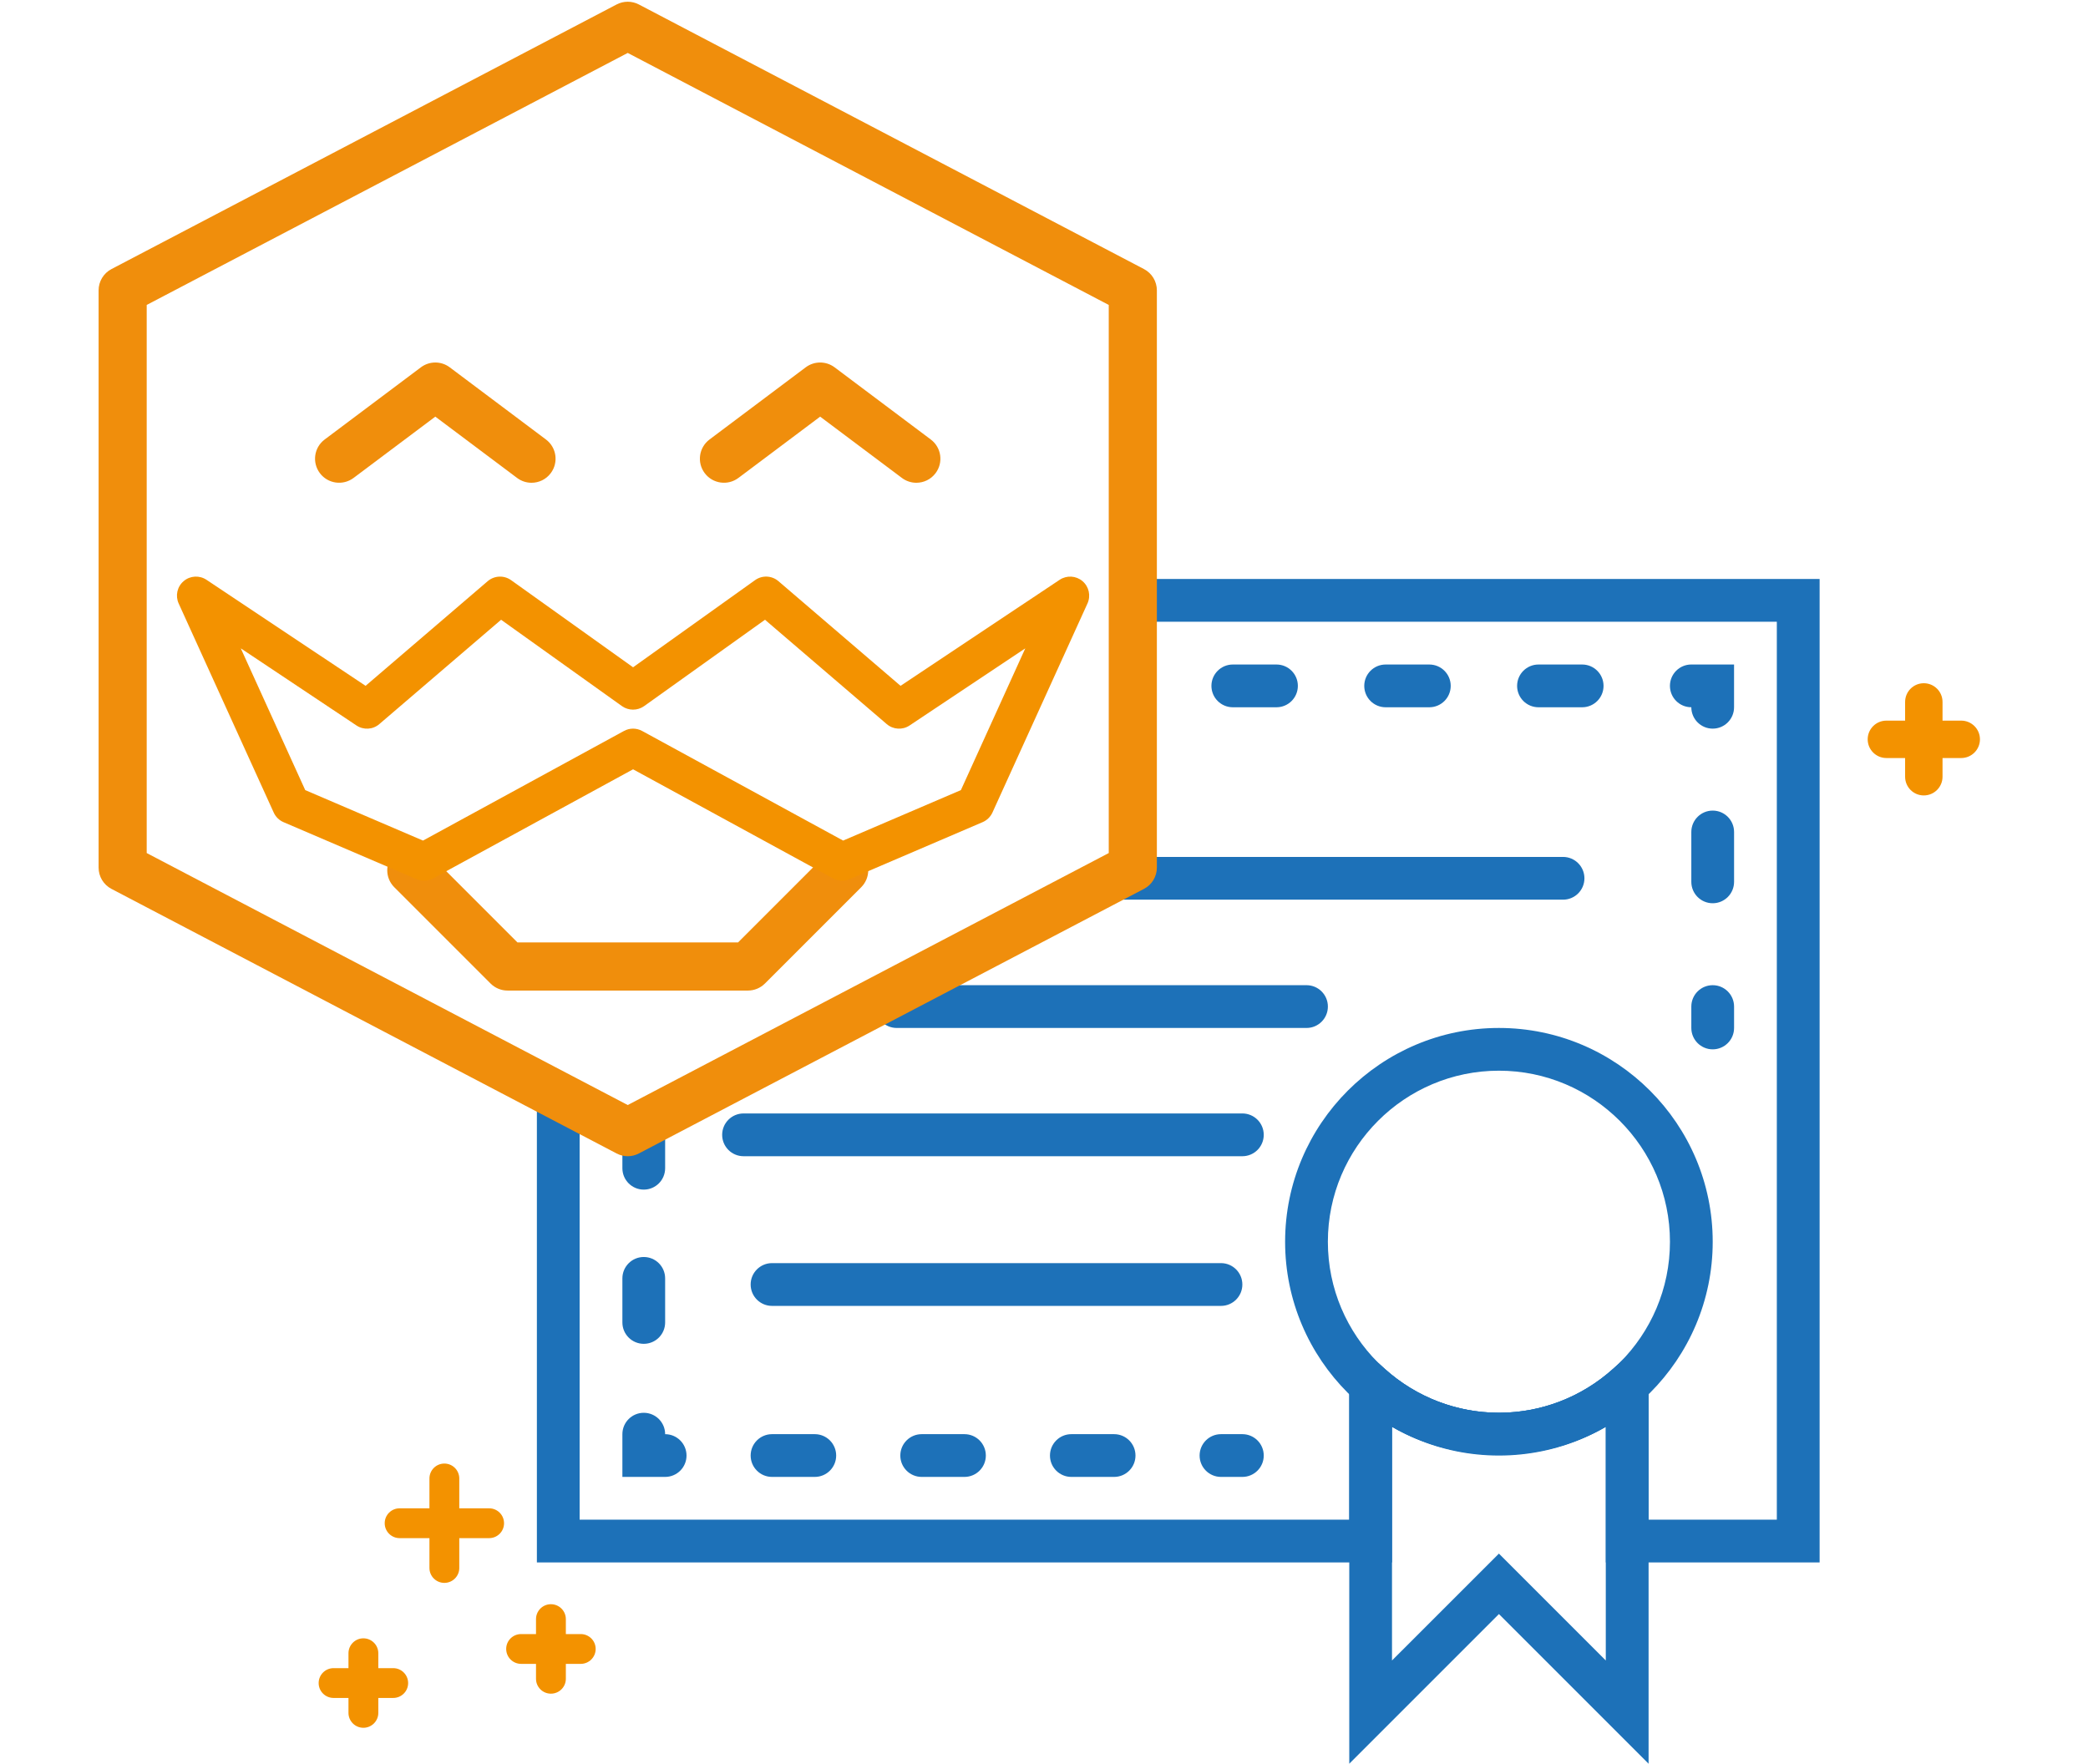 <?xml version="1.0" encoding="utf-8"?>
<!-- Generator: Adobe Illustrator 16.0.0, SVG Export Plug-In . SVG Version: 6.00 Build 0)  -->
<!DOCTYPE svg PUBLIC "-//W3C//DTD SVG 1.1//EN" "http://www.w3.org/Graphics/SVG/1.1/DTD/svg11.dtd">
<svg version="1.1" id="Calque_2" xmlns="http://www.w3.org/2000/svg" xmlns:xlink="http://www.w3.org/1999/xlink" x="0px" y="0px"
	 width="103px" height="87px" viewBox="0 0 103 87" enable-background="new 0 0 103 87" xml:space="preserve">
<g>
	<path fill="#1D71B8" d="M89.761,77.072H79.214v-6.695c-3.188,1.853-7.357,1.853-10.546,0v6.695H26.484V53.87h2.109v21.092h37.965
		v-9.011l1.759,1.577c1.554,1.396,3.551,2.161,5.624,2.161s4.069-0.766,5.623-2.161l1.759-1.577v9.011h6.327V30.67H55.837v-2.11
		h33.924V77.072z"/>
</g>
<g>
	<path fill="#1D71B8" d="M73.941,71.799c-5.815,0-10.547-4.731-10.547-10.545c0-5.816,4.731-10.547,10.547-10.547
		c5.814,0,10.546,4.73,10.546,10.547C84.487,67.067,79.756,71.799,73.941,71.799z M73.941,52.815c-4.652,0-8.438,3.786-8.438,8.438
		c0,4.651,3.785,8.436,8.438,8.436c4.651,0,8.437-3.784,8.437-8.436C82.378,56.602,78.593,52.815,73.941,52.815z"/>
</g>
<g>
	<path fill="#1D71B8" d="M81.323,87l-7.382-7.382L66.559,87V65.951l1.759,1.577c1.554,1.396,3.551,2.161,5.624,2.161
		s4.069-0.766,5.623-2.161l1.759-1.577V87z M73.941,76.636l5.272,5.272V70.377c-3.188,1.853-7.357,1.853-10.546,0v11.531
		L73.941,76.636z"/>
</g>
<g>
	<path fill="#1D71B8" d="M84.487,51.762c-0.583,0-1.055-0.473-1.055-1.055v-1.055c0-0.583,0.472-1.055,1.055-1.055
		c0.582,0,1.054,0.472,1.054,1.055v1.055C85.541,51.289,85.069,51.762,84.487,51.762z"/>
</g>
<g>
	<path fill="#1D71B8" d="M84.487,44.555c-0.583,0-1.055-0.472-1.055-1.056v-2.458c0-0.584,0.472-1.056,1.055-1.056
		c0.582,0,1.054,0.472,1.054,1.056v2.458C85.541,44.083,85.069,44.555,84.487,44.555z"/>
</g>
<g>
	<path fill="#1D71B8" d="M84.487,35.942c-0.583,0-1.055-0.473-1.055-1.055c-0.584,0-1.055-0.472-1.055-1.055
		c0-0.582,0.471-1.054,1.055-1.054h2.108v2.109C85.541,35.47,85.069,35.942,84.487,35.942z"/>
</g>
<g>
	<path fill="#1D71B8" d="M78.048,34.888h-2.155c-0.583,0-1.055-0.472-1.055-1.055c0-0.582,0.472-1.054,1.055-1.054h2.155
		c0.582,0,1.054,0.472,1.054,1.054C79.102,34.416,78.63,34.888,78.048,34.888z M70.507,34.888h-2.154
		c-0.583,0-1.055-0.472-1.055-1.055c0-0.582,0.472-1.054,1.055-1.054h2.154c0.584,0,1.056,0.472,1.056,1.054
		C71.563,34.416,71.091,34.888,70.507,34.888z M62.968,34.888h-2.154c-0.582,0-1.055-0.472-1.055-1.055
		c0-0.582,0.473-1.054,1.055-1.054h2.154c0.584,0,1.055,0.472,1.055,1.054C64.022,34.416,63.552,34.888,62.968,34.888z"/>
</g>
<g>
	<path fill="#1D71B8" d="M31.757,66.288c-0.583,0-1.055-0.472-1.055-1.055V63.06c0-0.583,0.472-1.055,1.055-1.055
		c0.583,0,1.054,0.472,1.054,1.055v2.174C32.811,65.816,32.34,66.288,31.757,66.288z M31.757,58.681
		c-0.583,0-1.055-0.472-1.055-1.055v-2.173c0-0.583,0.472-1.055,1.055-1.055c0.583,0,1.054,0.472,1.054,1.055v2.173
		C32.811,58.209,32.34,58.681,31.757,58.681z"/>
</g>
<g>
	<polyline fill="#1D71B8" points="31.757,70.744 31.757,71.799 32.811,71.799 	"/>
	<path fill="#1D71B8" d="M32.811,72.853h-2.109v-2.108c0-0.583,0.472-1.055,1.055-1.055c0.583,0,1.054,0.472,1.054,1.055
		c0.583,0,1.055,0.472,1.055,1.055C33.866,72.381,33.395,72.853,32.811,72.853z"/>
</g>
<g>
	<path fill="#1D71B8" d="M54.958,72.853h-2.109c-0.583,0-1.055-0.472-1.055-1.054c0-0.583,0.472-1.055,1.055-1.055h2.109
		c0.583,0,1.055,0.472,1.055,1.055C56.013,72.381,55.541,72.853,54.958,72.853z M47.576,72.853h-2.109
		c-0.583,0-1.055-0.472-1.055-1.054c0-0.583,0.472-1.055,1.055-1.055h2.109c0.583,0,1.055,0.472,1.055,1.055
		C48.63,72.381,48.158,72.853,47.576,72.853z M40.193,72.853h-2.109c-0.583,0-1.055-0.472-1.055-1.054
		c0-0.583,0.472-1.055,1.055-1.055h2.109c0.583,0,1.055,0.472,1.055,1.055C41.248,72.381,40.776,72.853,40.193,72.853z"/>
</g>
<g>
	<path fill="#1D71B8" d="M61.285,72.853h-1.054c-0.583,0-1.055-0.472-1.055-1.054c0-0.583,0.472-1.055,1.055-1.055h1.054
		c0.583,0,1.055,0.472,1.055,1.055C62.34,72.381,61.868,72.853,61.285,72.853z"/>
</g>
<g>
	<path fill="#1D71B8" d="M77.104,44.379h-21.62c-0.582,0-1.054-0.472-1.054-1.054c0-0.583,0.472-1.055,1.054-1.055h21.62
		c0.583,0,1.055,0.472,1.055,1.055C78.159,43.907,77.688,44.379,77.104,44.379z"/>
</g>
<g>
	<path fill="#1D71B8" d="M64.45,50.707H44.236c-0.583,0-1.054-0.472-1.054-1.055s0.472-1.055,1.054-1.055H64.45
		c0.582,0,1.054,0.472,1.054,1.055S65.032,50.707,64.45,50.707z"/>
</g>
<g>
	<path fill="#1D71B8" d="M61.285,57.034H36.679c-0.582,0-1.055-0.471-1.055-1.055c0-0.583,0.473-1.055,1.055-1.055h24.606
		c0.583,0,1.055,0.472,1.055,1.055C62.34,56.563,61.868,57.034,61.285,57.034z"/>
</g>
<g>
	<path fill="#1D71B8" d="M60.231,64.417H38.084c-0.583,0-1.055-0.472-1.055-1.055c0-0.582,0.472-1.055,1.055-1.055h22.147
		c0.582,0,1.054,0.473,1.054,1.055C61.285,63.945,60.813,64.417,60.231,64.417z"/>
</g>
<g>
	<g>
		<path fill="#F08E0C" d="M36.898,48.862H25.034c-0.315,0-0.616-0.127-0.838-0.35l-4.746-4.746c-0.463-0.463-0.463-1.212,0-1.677
			c0.463-0.463,1.214-0.463,1.678,0l4.398,4.399h10.882l4.398-4.399c0.463-0.463,1.215-0.463,1.677,0
			c0.463,0.464,0.463,1.214,0,1.677l-4.746,4.746C37.514,48.735,37.213,48.862,36.898,48.862z"/>
	</g>
	<g>
		<path fill="#F08E0C" d="M26.219,23.814c-0.248,0-0.497-0.078-0.71-0.237l-4.035-3.025l-4.034,3.025
			c-0.526,0.391-1.268,0.286-1.661-0.238c-0.394-0.524-0.288-1.268,0.238-1.66l4.746-3.56c0.421-0.316,1.001-0.316,1.422,0
			l4.746,3.56c0.525,0.393,0.631,1.136,0.238,1.66C26.936,23.651,26.581,23.814,26.219,23.814z"/>
	</g>
	<g>
		<path fill="#F08E0C" d="M45.202,23.814c-0.248,0-0.497-0.078-0.71-0.237l-4.034-3.025l-4.034,3.025
			c-0.524,0.391-1.268,0.286-1.661-0.238c-0.394-0.524-0.287-1.268,0.238-1.66l4.745-3.56c0.422-0.316,1.001-0.316,1.424,0
			l4.745,3.56c0.524,0.393,0.631,1.136,0.238,1.66C45.92,23.651,45.563,23.814,45.202,23.814z"/>
	</g>
	<g>
		<path fill="#F08E0C" d="M30.966,57.034c-0.19,0-0.378-0.045-0.551-0.137L5.5,43.848c-0.392-0.205-0.636-0.609-0.636-1.05V14.323
			c0-0.441,0.244-0.846,0.636-1.051L30.415,0.221c0.346-0.181,0.756-0.181,1.101,0l24.915,13.051
			c0.392,0.205,0.637,0.609,0.637,1.051v28.474c0,0.441-0.245,0.846-0.637,1.05l-24.915,13.05
			C31.344,56.989,31.155,57.034,30.966,57.034z M7.237,42.079l23.729,12.43l23.728-12.43V15.042L30.966,2.611L7.237,15.042V42.079z"
			/>
	</g>
</g>
<g>
	<path fill="#F39200" d="M53.399,28.666c-0.318-0.271-0.781-0.297-1.128-0.065l-7.847,5.23l-6.023-5.162
		c-0.326-0.282-0.805-0.303-1.155-0.051l-6.017,4.298l-6.017-4.298c-0.352-0.251-0.828-0.229-1.155,0.051l-6.023,5.162l-7.847-5.23
		c-0.349-0.233-0.809-0.207-1.127,0.065c-0.32,0.271-0.42,0.72-0.246,1.103l4.688,10.312c0.095,0.211,0.269,0.382,0.483,0.474
		l6.563,2.812c0.263,0.113,0.565,0.101,0.817-0.039l9.864-5.38l9.864,5.38c0.138,0.077,0.292,0.114,0.448,0.114
		c0.125,0,0.25-0.024,0.369-0.076l6.563-2.812c0.214-0.092,0.387-0.262,0.484-0.474l4.687-10.312
		C53.818,29.386,53.718,28.938,53.399,28.666z M47.401,38.974l-5.81,2.49l-9.914-5.407c-0.139-0.076-0.295-0.115-0.448-0.115
		c-0.154,0-0.31,0.039-0.449,0.115l-9.913,5.407l-5.81-2.49l-3.179-6.992l5.705,3.803c0.35,0.234,0.814,0.208,1.13-0.068
		l6.006-5.146l5.963,4.261c0.326,0.231,0.765,0.231,1.091,0l5.964-4.261l6.004,5.146c0.32,0.276,0.784,0.301,1.13,0.068l5.706-3.803
		L47.401,38.974z"/>
</g>
<path fill="#F39200" d="M24.128,74.402h-1.472v-1.471c0-0.407-0.329-0.737-0.736-0.737s-0.736,0.33-0.736,0.737v1.471h-1.471
	c-0.407,0-0.736,0.329-0.736,0.736c0,0.406,0.33,0.735,0.736,0.735h1.471v1.473c0,0.405,0.33,0.734,0.736,0.734
	s0.736-0.329,0.736-0.734v-1.473h1.472c0.407,0,0.736-0.329,0.736-0.735C24.864,74.731,24.535,74.402,24.128,74.402z"/>
<path fill="#F39200" d="M28.648,80.605h-0.735v-0.737c0-0.406-0.33-0.736-0.737-0.736c-0.406,0-0.735,0.33-0.735,0.736v0.737h-0.735
	c-0.407,0-0.736,0.328-0.736,0.733c0,0.407,0.33,0.737,0.736,0.737h0.735v0.736c0,0.406,0.329,0.734,0.735,0.734
	c0.407,0,0.737-0.328,0.737-0.734v-0.736h0.735c0.406,0,0.736-0.33,0.736-0.737C29.384,80.934,29.054,80.605,28.648,80.605z"/>
<path fill="#F39200" d="M96.746,35.547h-0.922v-0.922c0-0.51-0.414-0.923-0.924-0.923s-0.922,0.414-0.922,0.923v0.922h-0.923
	c-0.51,0-0.923,0.413-0.923,0.922s0.413,0.923,0.923,0.923h0.923v0.923c0,0.51,0.412,0.922,0.922,0.922s0.924-0.413,0.924-0.922
	v-0.923h0.922c0.51,0,0.924-0.414,0.924-0.923S97.256,35.547,96.746,35.547z"/>
<path fill="#F39200" d="M19.397,82.286h-0.735v-0.735c0-0.406-0.33-0.736-0.737-0.736c-0.406,0-0.735,0.33-0.735,0.736v0.735h-0.735
	c-0.406,0-0.736,0.33-0.736,0.736s0.33,0.734,0.736,0.734h0.735v0.737c0,0.405,0.329,0.735,0.735,0.735
	c0.407,0,0.737-0.33,0.737-0.735v-0.737h0.735c0.407,0,0.736-0.328,0.736-0.734S19.804,82.286,19.397,82.286z"/>
</svg>
